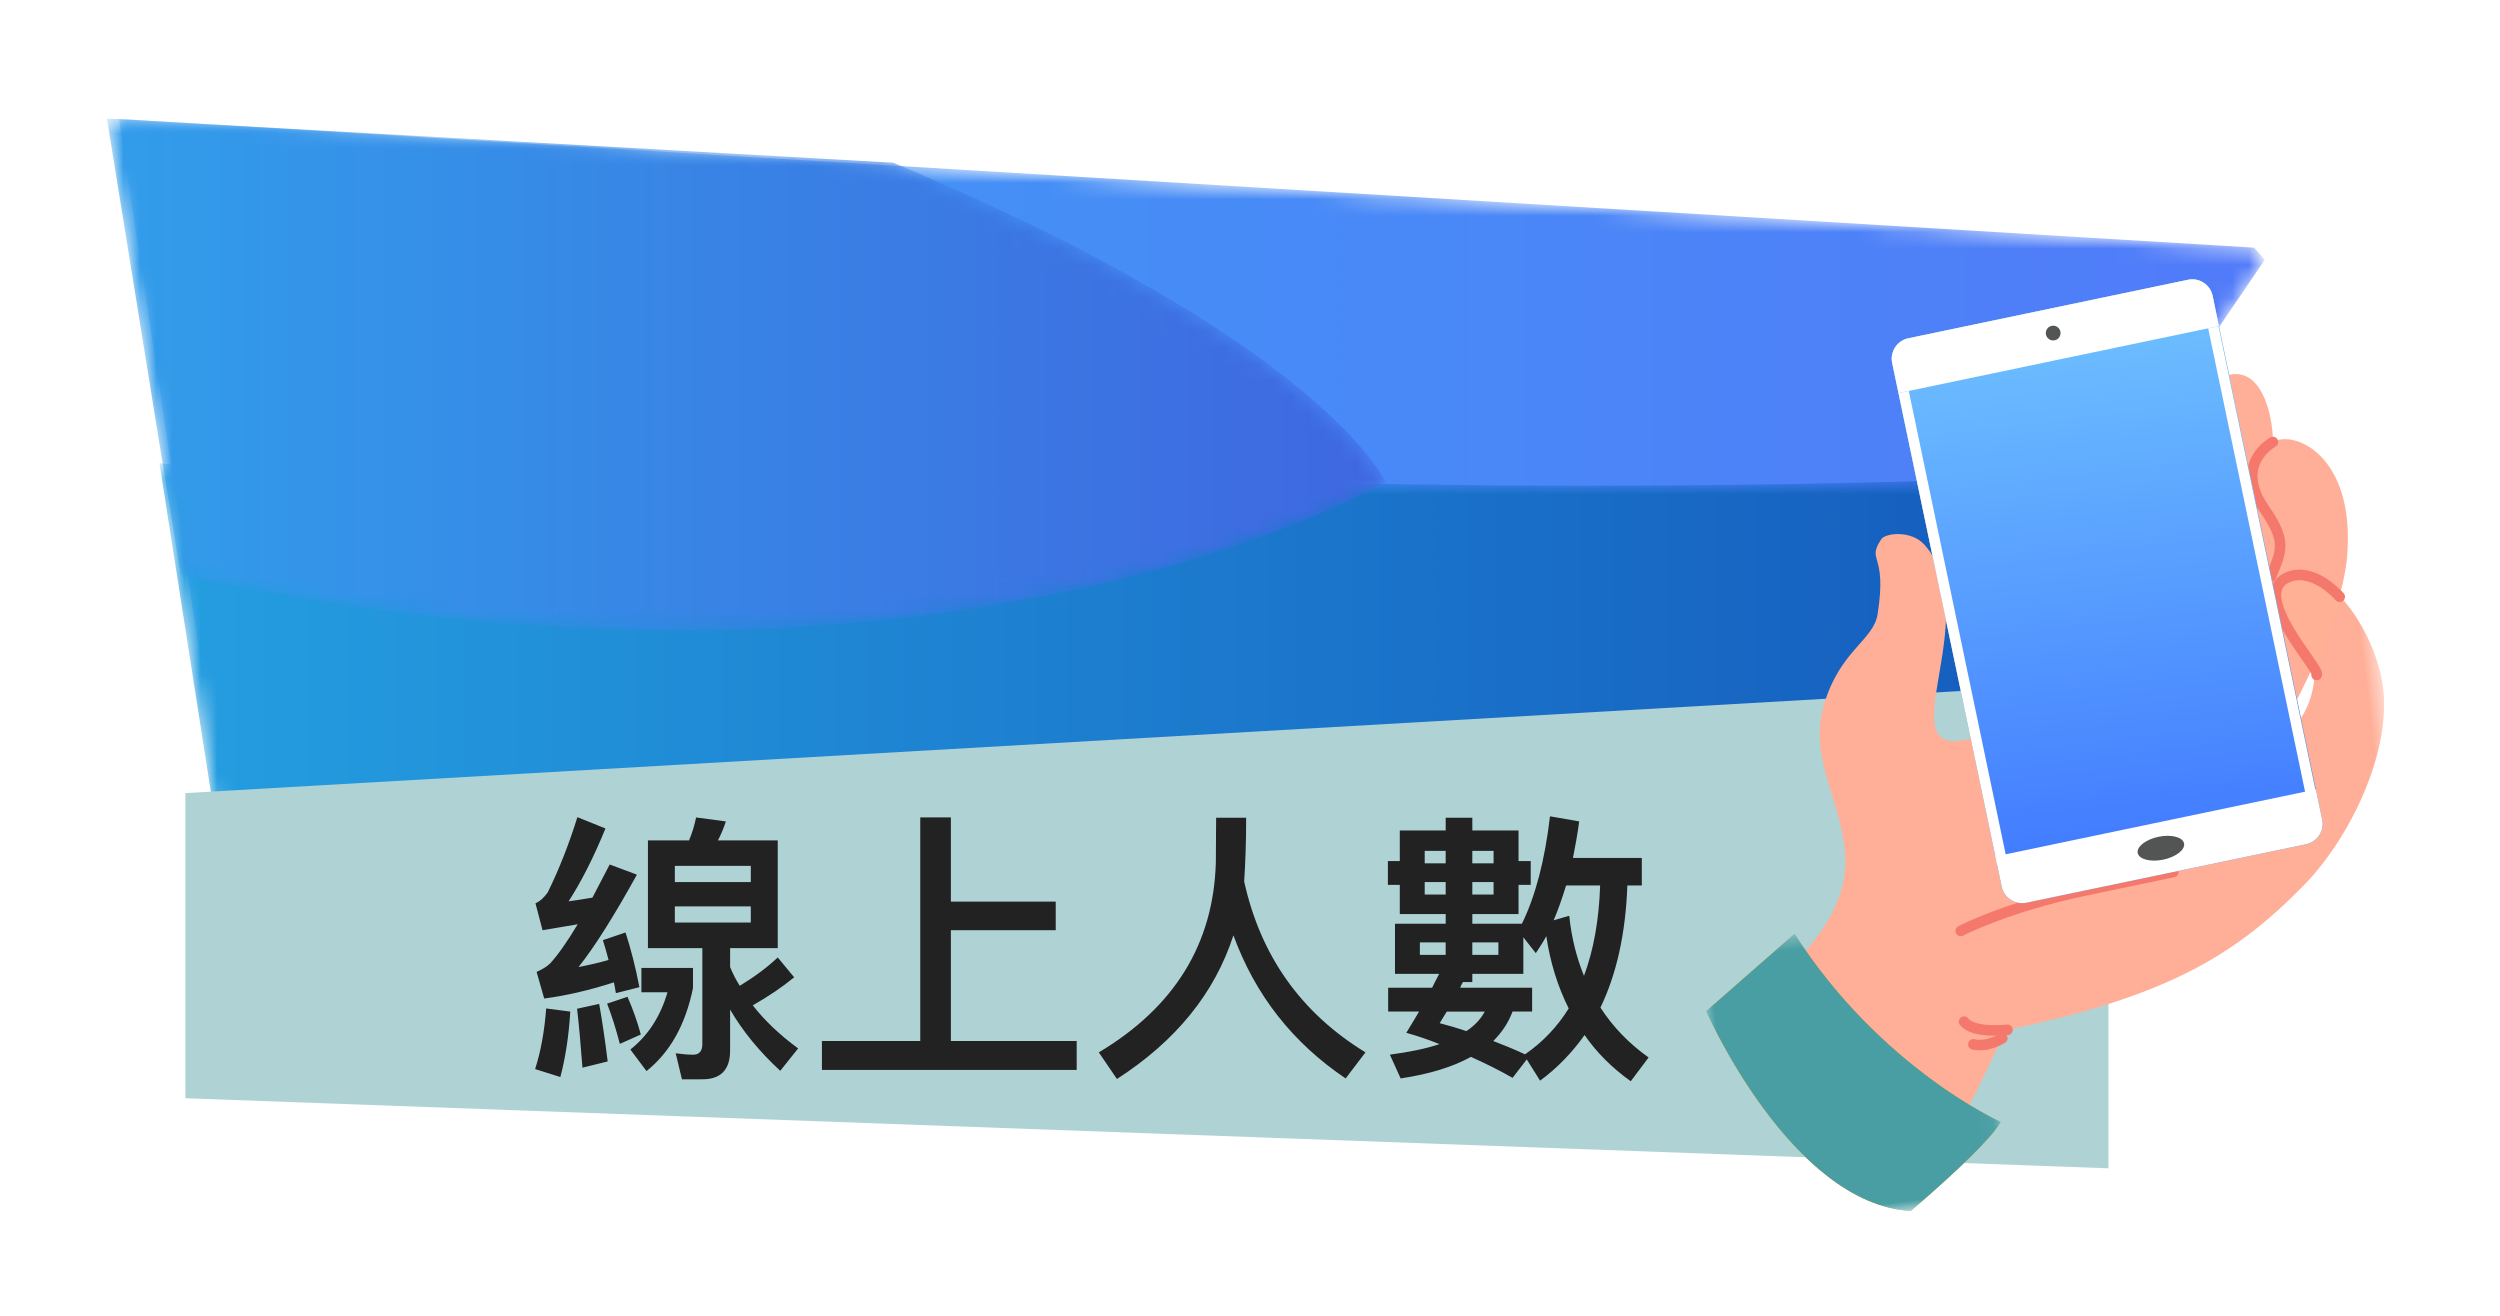<svg height="80" viewBox="0 0 152 80" width="152" xmlns="http://www.w3.org/2000/svg" xmlns:xlink="http://www.w3.org/1999/xlink"><defs><filter id="a" height="157.5%" width="130.3%" x="-15.1%" y="-28.8%"><feOffset dx="2" dy="5" in="SourceAlpha" result="shadowOffsetOuter1"/><feGaussianBlur in="shadowOffsetOuter1" result="shadowBlurOuter1" stdDeviation="3.5"/><feColorMatrix in="shadowBlurOuter1" result="shadowMatrixOuter1" type="matrix" values="0 0 0 0 0   0 0 0 0 0   0 0 0 0 0  0 0 0 0.5 0"/><feMerge><feMergeNode in="shadowMatrixOuter1"/><feMergeNode in="SourceGraphic"/></feMerge></filter><linearGradient id="b" x1="-87.31%" x2="100%" y1="43.456%" y2="43.456%"><stop offset="0" stop-color="#2bbaef"/><stop offset="1" stop-color="#517bf9"/></linearGradient><linearGradient id="c" x1="-38.371%" x2="151.842%" y1="40.537%" y2="40.537%"><stop offset="0" stop-color="#2bbaef"/><stop offset="1" stop-color="#0b32a7"/></linearGradient><linearGradient id="d" x1="-52.766%" x2="100%" y1="41.994%" y2="41.994%"><stop offset="0" stop-color="#2bbaef"/><stop offset="1" stop-color="#3f67e0"/></linearGradient><linearGradient id="e" x1="56.736%" x2="56.736%" y1="-54.569%" y2="135.644%"><stop offset="0" stop-color="#ffeec2"/><stop offset="1" stop-color="#ff9b00"/></linearGradient><linearGradient id="f" x1="23.617%" x2="23.617%" y1="-34.389%" y2="118.377%"><stop offset="0" stop-color="#81ddff"/><stop offset="1" stop-color="#3568ff"/></linearGradient><path id="g" d="m38.574 33.563c.058.691-.461 1.303-1.152 1.362l-17.312 1.456c-.691.058-1.305-.459-1.363-1.151l-2.726-32.406c-.058-.691.461-1.305 1.152-1.363l17.312-1.456c.691-.058 1.305.46 1.363 1.151z"/><path id="h" d="m5.901.553-5.902 4.009s3.671 12.251 10.86 13.57c5.567-3.703 6.082-4.706 6.082-4.706s-6.825-4.115-11.04-12.873"/><mask id="i" fill="#fff"><path d="m5.118 34.6c26.777 6.778 65.727 7.375 95.055.699 6.079-1.384 11.346-2.989 15.771-4.755l14.517-21.348c-.2-.25-.414-.5-.64-.748l-129.822-7.826z" fill="#fff" fill-rule="evenodd"/></mask><mask id="j" fill="#fff"><path d="m3.295 21.676c11.541 2.346 22.442 4.343 32.711 6.007l69.19-1.287 17.882-25.331c-15.173.786-32.69 1.173-52.122.743s-36.195 3.247-70.955-1.202z" fill="#fff" fill-rule="evenodd"/></mask><mask id="k" fill="#fff"><path d="m4.98 28.329c1.424.297 2.88.586 4.366.866 43.92 8.26 68.893-6.499 68.893-6.499s-3.692-8.436-29.923-19.412l-47.816-2.688z" fill="#fff" fill-rule="evenodd"/></mask><mask id="l" fill="#fff"><path d="m.437.236h42.064v50.892h-42.064z" fill="#fff" fill-rule="evenodd"/></mask><mask id="m" fill="#fff"><path d="m0 .553h16.941v17.578h-16.941z" fill="#fff" fill-rule="evenodd"/></mask></defs><g fill="none" fill-rule="evenodd" filter="url(#a)"><g transform="translate(4 1)"><path d="m5.118 34.6c26.777 6.778 65.727 7.375 95.055.699 6.079-1.384 11.346-2.989 15.771-4.755l14.517-21.348c-.2-.25-.414-.5-.64-.748l-129.822-7.826z" fill="url(#b)" mask="url(#i)" transform="translate(1.231 .609)"/><path d="m3.295 21.676c11.541 2.346 22.442 4.343 32.711 6.007l69.19-1.287 17.882-25.331c-15.173.786-32.69 1.173-52.122.743s-36.195 3.247-70.955-1.202z" fill="url(#c)" mask="url(#j)" transform="translate(3.692 21.547)"/><path d="m4.98 28.329c1.424.297 2.88.586 4.366.866 43.92 8.26 68.893-6.499 68.893-6.499s-3.692-8.436-29.923-19.412l-47.816-2.688z" fill="url(#d)" mask="url(#k)" transform="translate(0 .609)"/><path d="m5.271 42.22v18.553l116.923 4.261v-29.538z" fill="#afd3d5"/><path d="m27.087 54.71c1.327-.172 2.74-.5 4.239-.982.034.207.086.414.121.655l1.43-.362c-.241-1.258-.534-2.361-.844-3.326l-1.378.465c.121.379.241.793.345 1.206-.603.172-1.206.31-1.826.431.965-1.206 2.137-3.067 3.55-5.617l-1.654-.62c-.379.724-.724 1.396-1.051 2.016-.482.086-.965.155-1.447.224.758-1.172 1.516-2.654 2.24-4.428l-1.706-.689c-.517 1.654-1.12 3.188-1.809 4.583-.224.31-.465.534-.741.655l.431 1.637c.724-.121 1.447-.241 2.137-.362-.672 1.12-1.241 1.913-1.689 2.395-.224.207-.5.362-.81.5zm9.632 4.911c1.103 0 1.671-.586 1.671-1.74v-2.498c.775 1.327 1.792 2.567 3.05 3.722l1.086-1.361c-1.103-.81-2.033-1.689-2.757-2.619.965-.551 1.809-1.12 2.516-1.706l-.999-1.206c-.655.62-1.43 1.189-2.309 1.723-.241-.379-.431-.758-.586-1.137v-1.154h2.895v-6.548h-3.636c.19-.362.345-.741.482-1.154l-1.809-.241c-.103.482-.241.948-.431 1.396h-2.498v6.548h3.308v5.841c0 .414-.19.638-.551.638-.345 0-.689-.034-1.068-.086l.379 1.585zm2.929-11.993h-4.618v-.982h4.618zm0 2.464h-4.618v-.982h4.618zm-6.341 9.029c1.447-1.154 2.378-2.843 2.826-5.049v-1.223h-3.136v1.482h1.585c-.431 1.482-1.189 2.636-2.257 3.481zm-1.62-1.654 1.275-.569c-.224-.827-.5-1.585-.81-2.292l-1.241.414c.276.706.534 1.516.775 2.447zm-2.274 1.447 1.534-.379c-.155-1.258-.327-2.43-.517-3.498l-1.344.293c.121 1.034.224 2.24.327 3.584zm-1.344.569c.31-1.172.517-2.498.603-3.98l-1.465-.19c-.103 1.378-.327 2.619-.672 3.687zm31.394-.431v-1.758h-7.65v-6.737h6.375v-1.74h-6.375v-5.118h-1.861v13.595h-5.979v1.758zm2.447.551c3.584-2.309 5.945-5.221 7.082-8.736 1.327 3.636 3.601 6.53 6.823 8.702l1.206-1.585c-3.911-2.395-6.375-5.858-7.375-10.39.069-1.068.121-2.361.121-3.877h-1.826c0 .655-.017 1.551-.017 2.705-.138 4.945-2.498 8.805-7.116 11.562zm31.239.138 1.086-1.447c-1.189-.844-2.171-1.861-2.929-3.033.982-2.033 1.534-4.514 1.637-7.426h.879v-1.671h-4.187c.138-.689.276-1.43.379-2.223l-1.775-.31c-.31 2.654-.879 4.842-1.706 6.53h-3.015v-.586h2.809v-1.775h.741v-1.447h-.741v-1.861h-2.809v-.775h-1.62v.775h-2.791v1.861h-.724v1.447h.724v1.775h2.791v.586h-3.084v3.05h2.688c-.138.276-.293.551-.431.844h-2.671v1.447h1.878c-.241.414-.5.844-.775 1.292.672.19 1.344.414 2.016.689-.827.276-1.826.482-3.015.638l.655 1.447c1.723-.258 3.153-.689 4.273-1.31.844.379 1.689.793 2.533 1.275l.862-1.12.81 1.292c1.051-.775 1.947-1.706 2.705-2.774.741 1.068 1.671 1.999 2.809 2.809zm-8.34-13.25h-1.292v-.758h1.292zm-2.912 0h-1.275v-.758h1.275zm2.912 1.895h-1.292v-.758h1.292zm-2.912 0h-1.275v-.758h1.275zm8.409 4.945c-.448-1.103-.758-2.309-.896-3.653l-.948.276c.276-.638.517-1.344.758-2.119h2.068c-.069 2.102-.396 3.929-.982 5.497zm-3.584 4.773c-.655-.31-1.31-.569-1.93-.81.517-.517.913-1.103 1.172-1.792h1.189v-1.447h-4.377c.034-.103.103-.224.172-.345h.569v-.5h3.102v-2.223l.758.965c.207-.31.431-.655.638-1.034.241 1.62.706 3.084 1.361 4.394-.689 1.12-1.585 2.05-2.654 2.791zm-1.62-6.048h-1.585v-.758h1.585zm-3.205 0h-1.568v-.758h1.568zm1.258 4.635c-.551-.19-1.103-.345-1.62-.482.138-.224.276-.465.431-.706h2.309c-.241.448-.603.844-1.12 1.189z" fill="#222" fill-rule="nonzero"/></g><g transform="matrix(.993 -.122 .122 .993 96.79 16.214)"><g transform="translate(.725 1.173)"><path d="m38.564 23.017c-.381 3.259-2.529 4.212-2.989 4.25 0 0 4.838-6.242 5.733-10.587 1.253-6.097-2.322-8.019-3.634-7.433.162-1.047.105-4.582-2.141-4.382-2.527.213-1.019 8.426-3.67 12.088-.73 1.008-.97-16.828-2.359-16.716-8.28.662 4.627 19.595-12.062 24.619-5.794 1.038 1.77-7.167-1.542-11.989-.69-1.005-2.282-1-2.567-.663-1.092 1.295.284.779-.775 4.49-.446 1.565-2.525 1.903-3.9 5.047-1.417 3.241.474 6.105.128 9.563-.529 5.274-8.35 8.477-8.35 8.477s5.284 10.842 9.459 11.347c4.734-3.074 5.205-5.568 7.411-8.394 9.728-.819 14.219-2.724 18.991-6.556 3.128-2.511 6.281-7.433 6.201-11.434-.076-3.806-3.038-8.936-5.584-6.675-1.102.978 1.805 3.599 1.649 4.948z" fill="#ffaf97" mask="url(#l)"/><path d="m38.124 17.02 2.432 2.054-1.923 4.369-2.476-5.374z" fill="#ffb095" mask="url(#l)"/></g><g stroke="#f5786d" stroke-linecap="round" stroke-width=".644"><path d="m41.282 20.246s-1.319-1.979-2.926-1.574c-2.648.668 1.292 5.838.956 6.127"/><path d="m38.4 10.42s-2.564 1.001-1.027 3.938c1.141 2.18.759 2.655-.094 4.176"/><path d="m15.947 37.595s2.905-1.107 7.85-1.525c2.503-.21 5.416-.455 5.416-.455"/><path d="m18.033 43.906s-2.086-.011-2.555-.812"/><path d="m17.66 44.38s-.967.458-1.792.151"/></g><use fill="url(#e)" xlink:href="#g"/><use fill="url(#f)" xlink:href="#g"/><path d="m35.848 1.155.157 1.87-19.827 1.667-.157-1.87c-.058-.691.461-1.305 1.152-1.363l17.312-1.456c.691-.058 1.305.46 1.363 1.151" fill="#fff"/><path d="m38.416 31.692.158 1.87c.058.691-.461 1.304-1.152 1.362l-17.312 1.456c-.691.058-1.305-.46-1.363-1.151l-.157-1.87z" fill="#fff"/><path d="m30.067 33.969c.033.389-.585.762-1.374.828-.788.066-1.459-.198-1.493-.587-.033-.389.585-.762 1.374-.828s1.46.198 1.493.587" fill="#535454"/><path d="m25.992 2.665c-.247.02-.464-.163-.484-.409-.021-.247.162-.464.409-.484.247-.021.464.162.484.409.02.247-.163.464-.409.484z" fill="#535454"/><path d="m19.267 33.789-.637.053-2.452-29.149.637-.054z" fill="#fff"/><path d="m38.427 32.177-.637.054-2.451-29.149.636-.054z" fill="#fff"/><g mask="url(#m)" transform="translate(0 35.986)"><use fill="#f7a300" xlink:href="#h"/><use fill="#499ea3" xlink:href="#h"/></g></g></g></svg>